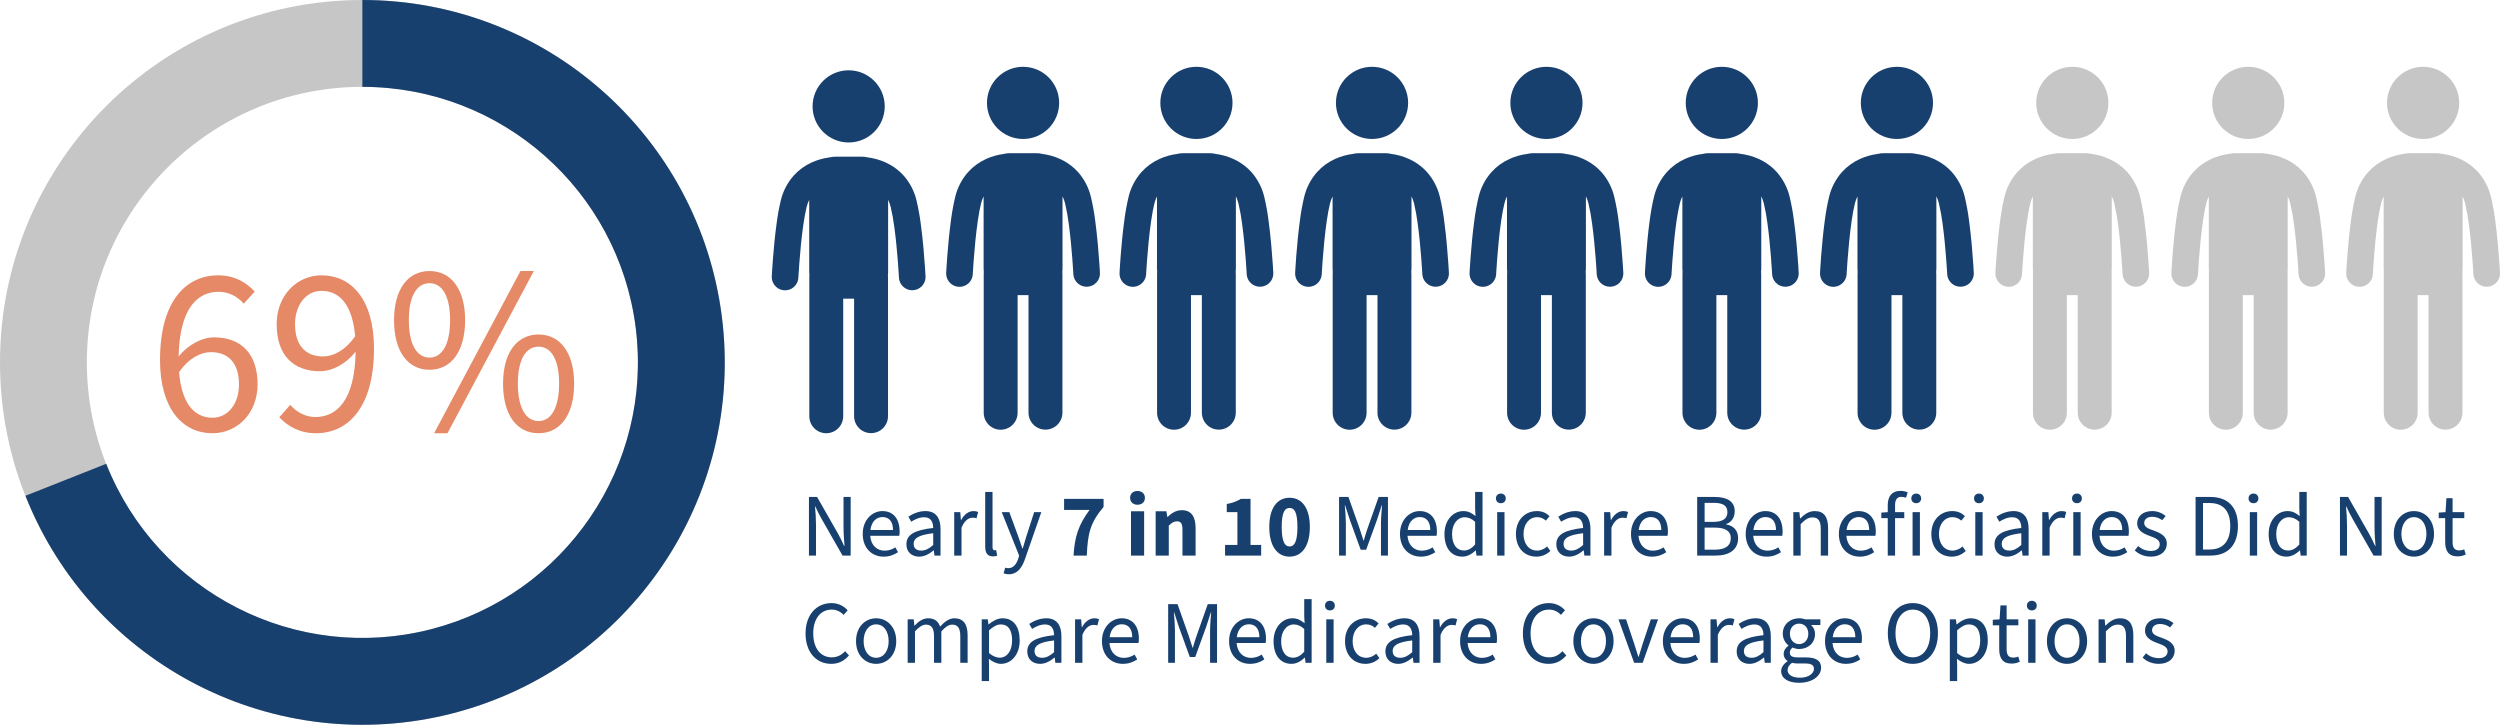 <?xml version="1.0" encoding="UTF-8"?>
<svg id="Layer_1" data-name="Layer 1" xmlns="http://www.w3.org/2000/svg" viewBox="0 0 703.939 204.084">
  <defs>
    <style>
      .cls-1 {
        fill: #e58967;
      }

      .cls-2 {
        fill: #18406f;
      }

      .cls-3 {
        fill: #c6c6c6;
      }
    </style>
  </defs>
  <path class="cls-3" d="M102.035,24.452c-42.848,0-77.582,34.734-77.582,77.582,0,42.847,34.734,77.582,77.582,77.582,42.848,0,77.582-34.735,77.582-77.582,0-42.848-34.734-77.582-77.582-77.582M102.035,0c56.352,0,102.035,45.683,102.035,102.035,0,56.352-45.683,102.035-102.035,102.035C45.683,204.069,0,158.386,0,102.035,0,45.683,45.683,0,102.035,0"/>
  <path class="cls-2" d="M102.035,0c51.408,0,94.787,38.244,101.23,89.247,6.443,51.002-26.063,98.833-75.855,111.617-49.793,12.784-101.32-13.471-120.244-61.267l22.735-9.002c14.388,36.343,53.569,56.306,91.428,46.586,37.86-9.721,62.576-46.09,57.676-84.87-4.898-38.78-37.882-67.859-76.971-67.859V0Z"/>
  <path class="cls-2" d="M238.963,40.119c5.612-.001,10.161-4.55,10.162-10.162,0-5.612-4.549-10.162-10.161-10.164-5.614-.001-10.164,4.548-10.165,10.16-.001,2.696,1.07,5.281,2.976,7.189,1.906,1.906,4.491,2.977,7.188,2.977"/>
  <path class="cls-2" d="M260.606,77.773c0-.031-.176-3.495-.576-7.862-.198-2.183-.456-4.593-.771-6.926-.282-2.192-.677-4.369-1.184-6.521-.616-2.614-1.868-5.033-3.648-7.043-1.1-1.216-2.391-2.245-3.82-3.048-1.619-.905-3.373-1.541-5.196-1.883-.364-.068-.694-.122-.99-.16-.578-.143-1.171-.217-1.766-.217h-7.391c-.601.003-1.199.076-1.783.221-1.687.224-3.333.692-4.886,1.388-1.935.868-3.671,2.128-5.096,3.699-1.781,2.009-3.037,4.428-3.651,7.042-.507,2.152-.902,4.328-1.183,6.521-.952,6.983-1.346,14.736-1.35,14.79-.079,1.343.568,2.626,1.696,3.361,1.128.735,2.563.809,3.76.194,1.197-.614,1.973-1.822,2.034-3.166,0,0,.012-.198.032-.575.08-1.329.302-4.781.681-8.605.192-1.915.424-3.92.694-5.788.272-1.868.587-3.6.914-4.912.171-.691.415-1.363.729-2.002v20.398c.003.307.022.614.06.919-.004.125-.034.245-.034.373v39.212c-.012,1.713.895,3.3,2.377,4.16s3.311.86,4.792,0c1.482-.86,2.389-2.447,2.379-4.16v-33.092h3.064v33.092c0,2.637,2.139,4.776,4.776,4.776,2.637,0,4.776-2.139,4.776-4.776v-39.213c0-.126-.028-.248-.039-.372.042-.305.063-.612.066-.919v-20.423c.312.649.557,1.327.727,2.027.441,1.886.785,3.795,1.027,5.719.449,3.266.772,6.829.983,9.556.106,1.364.184,2.523.234,3.336.026.407.045.729.059.943.013.215.017.327.017.327.068,1.338.847,2.538,2.04,3.147,1.193.608,2.62.534,3.744-.194,1.124-.73,1.774-2.002,1.704-3.34Z"/>
  <path class="cls-2" d="M288.072,39.135c5.612-.001,10.161-4.55,10.162-10.162,0-5.612-4.549-10.162-10.161-10.164-5.614-.001-10.164,4.548-10.165,10.16-.001,2.696,1.07,5.281,2.976,7.189,1.906,1.906,4.491,2.977,7.188,2.977"/>
  <path class="cls-2" d="M309.715,76.789c0-.031-.176-3.495-.576-7.862-.198-2.183-.456-4.593-.771-6.926-.282-2.192-.677-4.369-1.184-6.521-.616-2.614-1.868-5.033-3.648-7.043-1.1-1.216-2.391-2.245-3.82-3.048-1.619-.905-3.373-1.541-5.196-1.883-.364-.068-.694-.122-.99-.16-.578-.143-1.171-.217-1.766-.217h-7.391c-.601.003-1.199.076-1.783.221-1.687.224-3.333.692-4.886,1.388-1.935.868-3.671,2.128-5.096,3.699-1.781,2.009-3.037,4.428-3.651,7.042-.507,2.152-.902,4.328-1.183,6.521-.952,6.983-1.346,14.736-1.35,14.79-.079,1.343.568,2.626,1.696,3.361,1.128.735,2.563.809,3.76.194,1.197-.614,1.973-1.822,2.034-3.166,0,0,.012-.198.032-.575.08-1.329.302-4.781.681-8.605.192-1.915.424-3.92.694-5.788.272-1.868.587-3.6.914-4.912.171-.691.415-1.363.729-2.002v20.398c.003.307.022.614.06.919-.004.125-.034.245-.034.373v39.212c-.012,1.713.895,3.3,2.377,4.16s3.311.86,4.792,0c1.482-.86,2.389-2.447,2.379-4.16v-33.092h3.064v33.092c0,2.637,2.139,4.776,4.776,4.776,2.637,0,4.776-2.139,4.776-4.776v-39.213c0-.126-.028-.248-.039-.372.042-.305.063-.612.066-.919v-20.423c.312.649.557,1.327.727,2.027.441,1.886.785,3.795,1.027,5.719.449,3.266.772,6.829.983,9.556.106,1.364.184,2.523.234,3.336.026.407.045.729.059.943.013.215.016.327.016.327.07,1.338.848,2.538,2.041,3.147,1.192.608,2.62.534,3.744-.194,1.124-.73,1.774-2.002,1.704-3.34Z"/>
  <path class="cls-2" d="M336.885,39.135c5.612-.001,10.161-4.55,10.162-10.162,0-5.612-4.549-10.162-10.161-10.164-5.614-.001-10.164,4.548-10.165,10.16-.001,2.696,1.07,5.281,2.976,7.189,1.906,1.906,4.491,2.977,7.188,2.977"/>
  <path class="cls-2" d="M358.528,76.789c0-.031-.176-3.495-.576-7.862-.198-2.183-.456-4.593-.771-6.926-.282-2.192-.677-4.369-1.184-6.521-.616-2.614-1.868-5.033-3.648-7.043-1.1-1.216-2.391-2.245-3.82-3.048-1.619-.905-3.373-1.541-5.196-1.883-.364-.068-.694-.122-.99-.16-.578-.143-1.171-.217-1.766-.217h-7.391c-.601.003-1.199.076-1.783.221-1.687.224-3.333.692-4.886,1.388-1.935.868-3.671,2.128-5.096,3.699-1.781,2.009-3.036,4.428-3.651,7.042-.507,2.152-.902,4.328-1.183,6.521-.952,6.983-1.346,14.736-1.35,14.79-.079,1.343.568,2.626,1.696,3.361,1.128.735,2.563.809,3.76.194,1.197-.614,1.973-1.822,2.033-3.166,0,0,.012-.198.032-.575.08-1.329.302-4.781.681-8.605.192-1.915.424-3.92.694-5.788.272-1.868.587-3.6.914-4.912.171-.691.415-1.363.729-2.002v20.398c.003.307.022.614.06.919-.004.125-.034.245-.034.373v39.212c-.012,1.713.895,3.3,2.377,4.16s3.311.86,4.792,0c1.482-.86,2.389-2.447,2.379-4.16v-33.092h3.064v33.092c0,2.637,2.139,4.776,4.776,4.776s4.776-2.139,4.776-4.776v-39.213c0-.126-.028-.248-.039-.372.042-.305.063-.612.066-.919v-20.423c.312.649.557,1.327.727,2.027.442,1.886.785,3.795,1.027,5.719.449,3.266.772,6.829.983,9.556.106,1.364.184,2.523.234,3.336.026.407.045.729.059.943.013.215.017.327.017.327.068,1.338.847,2.538,2.04,3.147,1.193.608,2.62.534,3.744-.194,1.124-.73,1.774-2.002,1.704-3.34Z"/>
  <path class="cls-2" d="M386.333,39.135c5.612-.001,10.161-4.55,10.162-10.162,0-5.612-4.549-10.162-10.161-10.164-5.614-.001-10.164,4.548-10.165,10.16-.001,2.696,1.07,5.281,2.976,7.189,1.906,1.906,4.491,2.977,7.188,2.977"/>
  <path class="cls-2" d="M407.976,76.789c0-.031-.176-3.495-.576-7.862-.198-2.183-.456-4.593-.771-6.926-.282-2.192-.677-4.369-1.184-6.521-.616-2.614-1.868-5.033-3.648-7.043-1.1-1.216-2.391-2.245-3.82-3.048-1.619-.905-3.373-1.541-5.196-1.883-.364-.068-.694-.122-.99-.16-.578-.143-1.171-.217-1.766-.217h-7.391c-.601.003-1.199.076-1.783.221-1.687.224-3.333.692-4.886,1.388-1.935.868-3.671,2.128-5.096,3.699-1.781,2.009-3.036,4.428-3.651,7.042-.507,2.152-.902,4.328-1.183,6.521-.952,6.983-1.346,14.736-1.35,14.79-.079,1.343.568,2.626,1.696,3.361,1.128.735,2.563.809,3.76.194,1.197-.614,1.973-1.822,2.033-3.166,0,0,.012-.198.032-.575.08-1.329.302-4.781.681-8.605.192-1.915.424-3.92.694-5.788.272-1.868.587-3.6.914-4.912.171-.691.415-1.363.729-2.002v20.398c.003.307.022.614.06.919-.004.125-.034.245-.034.373v39.212c-.012,1.713.895,3.3,2.377,4.16s3.311.86,4.792,0c1.482-.86,2.389-2.447,2.379-4.16v-33.092h3.064v33.092c0,2.637,2.139,4.776,4.776,4.776s4.776-2.139,4.776-4.776v-39.213c0-.126-.028-.248-.039-.372.042-.305.063-.612.066-.919v-20.423c.312.649.557,1.327.727,2.027.442,1.886.785,3.795,1.027,5.719.449,3.266.772,6.829.983,9.556.106,1.364.184,2.523.234,3.336.026.407.045.729.059.943.013.215.017.327.017.327.068,1.338.847,2.538,2.04,3.147,1.193.608,2.62.534,3.744-.194,1.124-.73,1.774-2.002,1.704-3.34Z"/>
  <path class="cls-2" d="M435.442,39.135c5.612-.001,10.161-4.55,10.162-10.162,0-5.612-4.549-10.162-10.161-10.164-5.614-.001-10.164,4.548-10.165,10.16-.001,2.696,1.07,5.281,2.976,7.189,1.906,1.906,4.491,2.977,7.188,2.977"/>
  <path class="cls-2" d="M457.085,76.789c0-.031-.176-3.495-.576-7.862-.198-2.183-.456-4.593-.771-6.926-.282-2.192-.677-4.369-1.184-6.521-.616-2.614-1.868-5.033-3.648-7.043-1.1-1.216-2.391-2.245-3.82-3.048-1.619-.905-3.373-1.541-5.196-1.883-.364-.068-.694-.122-.99-.16-.578-.143-1.171-.217-1.766-.217h-7.391c-.601.003-1.199.076-1.783.221-1.687.224-3.333.692-4.886,1.388-1.935.868-3.671,2.128-5.096,3.699-1.781,2.009-3.036,4.428-3.651,7.042-.507,2.152-.902,4.328-1.183,6.521-.952,6.983-1.346,14.736-1.35,14.79-.079,1.343.568,2.626,1.696,3.361,1.128.735,2.563.809,3.76.194,1.197-.614,1.973-1.822,2.033-3.166,0,0,.012-.198.032-.575.08-1.329.302-4.781.681-8.605.192-1.915.424-3.92.694-5.788.272-1.868.587-3.6.914-4.912.171-.691.415-1.363.729-2.002v20.398c.003.307.022.614.06.919-.004.125-.034.245-.034.373v39.212c-.012,1.713.895,3.3,2.377,4.16s3.311.86,4.792,0c1.482-.86,2.389-2.447,2.379-4.16v-33.092h3.064v33.092c0,2.637,2.139,4.776,4.776,4.776s4.776-2.139,4.776-4.776v-39.213c0-.126-.028-.248-.039-.372.042-.305.063-.612.066-.919v-20.423c.312.649.557,1.327.727,2.027.442,1.886.785,3.795,1.027,5.719.449,3.266.772,6.829.983,9.556.106,1.364.184,2.523.234,3.336.026.407.045.729.059.943.013.215.017.327.017.327.068,1.338.847,2.538,2.04,3.147,1.193.608,2.62.534,3.744-.194,1.124-.73,1.774-2.002,1.704-3.34Z"/>
  <path class="cls-2" d="M484.825,39.135c5.612-.001,10.161-4.55,10.162-10.162,0-5.612-4.549-10.162-10.161-10.164-5.614-.001-10.164,4.548-10.165,10.16-.001,2.696,1.07,5.281,2.976,7.189,1.906,1.906,4.491,2.977,7.188,2.977"/>
  <path class="cls-2" d="M506.468,76.789c0-.031-.176-3.495-.576-7.862-.198-2.183-.456-4.593-.771-6.926-.282-2.192-.677-4.369-1.184-6.521-.616-2.614-1.868-5.033-3.648-7.043-1.1-1.216-2.391-2.245-3.82-3.048-1.619-.905-3.373-1.541-5.196-1.883-.364-.068-.694-.122-.99-.16-.578-.143-1.171-.217-1.766-.217h-7.391c-.601.003-1.199.076-1.783.221-1.687.224-3.333.692-4.886,1.388-1.935.868-3.671,2.128-5.096,3.699-1.781,2.009-3.036,4.428-3.651,7.042-.507,2.152-.902,4.328-1.183,6.521-.952,6.983-1.346,14.736-1.35,14.79-.079,1.343.568,2.626,1.696,3.361,1.128.735,2.563.809,3.76.194,1.197-.614,1.973-1.822,2.033-3.166,0,0,.012-.198.032-.575.08-1.329.302-4.781.681-8.605.192-1.915.424-3.92.694-5.788.272-1.868.587-3.6.914-4.912.171-.691.415-1.363.729-2.002v20.398c.003.307.022.614.06.919-.004.125-.034.245-.034.373v39.212c-.012,1.713.895,3.3,2.377,4.16s3.311.86,4.792,0c1.482-.86,2.389-2.447,2.379-4.16v-33.092h3.064v33.092c0,2.637,2.139,4.776,4.776,4.776s4.776-2.139,4.776-4.776v-39.213c0-.126-.028-.248-.039-.372.042-.305.063-.612.066-.919v-20.423c.312.649.557,1.327.727,2.027.442,1.886.785,3.795,1.027,5.719.449,3.266.772,6.829.983,9.556.106,1.364.184,2.523.234,3.336.026.407.045.729.059.943.013.215.017.327.017.327.068,1.338.847,2.538,2.04,3.147,1.193.608,2.62.534,3.744-.194,1.124-.73,1.774-2.002,1.704-3.34Z"/>
  <path class="cls-2" d="M534.127,39.135c5.612-.001,10.161-4.55,10.162-10.162,0-5.612-4.549-10.162-10.161-10.164-5.614-.001-10.164,4.548-10.165,10.16-.001,2.696,1.07,5.281,2.976,7.189,1.906,1.906,4.491,2.977,7.188,2.977"/>
  <path class="cls-2" d="M555.77,76.789c0-.031-.176-3.495-.576-7.862-.198-2.183-.456-4.593-.771-6.926-.282-2.192-.677-4.369-1.184-6.521-.616-2.614-1.868-5.033-3.648-7.043-1.1-1.216-2.391-2.245-3.82-3.048-1.619-.905-3.373-1.541-5.196-1.883-.364-.068-.694-.122-.99-.16-.578-.143-1.171-.217-1.766-.217h-7.391c-.601.003-1.199.076-1.783.221-1.687.224-3.333.692-4.886,1.388-1.935.868-3.671,2.128-5.096,3.699-1.781,2.009-3.036,4.428-3.651,7.042-.507,2.152-.902,4.328-1.183,6.521-.952,6.983-1.346,14.736-1.35,14.79-.079,1.343.568,2.626,1.696,3.361,1.128.735,2.563.809,3.76.194,1.197-.614,1.973-1.822,2.033-3.166,0,0,.012-.198.032-.575.08-1.329.302-4.781.681-8.605.192-1.915.424-3.92.694-5.788.272-1.868.587-3.6.914-4.912.171-.691.415-1.363.729-2.002v20.398c.003.307.022.614.06.919-.004.125-.034.245-.034.373v39.212c-.012,1.713.895,3.3,2.377,4.16s3.311.86,4.792,0c1.482-.86,2.389-2.447,2.379-4.16v-33.092h3.064v33.092c0,2.637,2.139,4.776,4.776,4.776s4.776-2.139,4.776-4.776v-39.213c0-.126-.028-.248-.039-.372.042-.305.063-.612.066-.919v-20.423c.312.649.557,1.327.727,2.027.442,1.886.785,3.795,1.027,5.719.449,3.266.772,6.829.983,9.556.106,1.364.184,2.523.234,3.336.026.407.045.729.059.943.013.215.017.327.017.327.068,1.338.847,2.538,2.04,3.147,1.193.608,2.62.534,3.744-.194,1.124-.73,1.774-2.002,1.704-3.34Z"/>
  <path class="cls-3" d="M583.51,39.135c5.612-.001,10.161-4.55,10.162-10.162,0-5.612-4.549-10.162-10.161-10.164-5.614-.001-10.164,4.548-10.165,10.16-.001,2.696,1.07,5.281,2.976,7.189,1.906,1.906,4.491,2.977,7.188,2.977"/>
  <path class="cls-3" d="M605.153,76.789c0-.031-.176-3.495-.576-7.862-.198-2.183-.456-4.593-.771-6.926-.282-2.192-.677-4.369-1.184-6.521-.616-2.614-1.868-5.033-3.648-7.043-1.1-1.216-2.391-2.245-3.82-3.048-1.619-.905-3.373-1.541-5.196-1.883-.364-.068-.694-.122-.99-.16-.578-.143-1.171-.217-1.766-.217h-7.391c-.601.003-1.199.076-1.783.221-1.687.224-3.333.692-4.886,1.388-1.935.868-3.671,2.128-5.096,3.699-1.781,2.009-3.036,4.428-3.651,7.042-.507,2.152-.902,4.328-1.183,6.521-.952,6.983-1.346,14.736-1.35,14.79-.079,1.343.568,2.626,1.696,3.361,1.128.735,2.563.809,3.76.194,1.197-.614,1.973-1.822,2.033-3.166,0,0,.012-.198.032-.575.08-1.329.302-4.781.681-8.605.192-1.915.424-3.92.694-5.788.272-1.868.587-3.6.914-4.912.171-.691.415-1.363.729-2.002v20.398c.003.307.022.614.06.919-.004.125-.034.245-.034.373v39.212c-.012,1.713.895,3.3,2.377,4.16s3.311.86,4.792,0c1.482-.86,2.389-2.447,2.379-4.16v-33.092h3.064v33.092c0,2.637,2.139,4.776,4.776,4.776s4.776-2.139,4.776-4.776v-39.213c0-.126-.028-.248-.039-.372.042-.305.063-.612.066-.919v-20.423c.312.649.557,1.327.727,2.027.442,1.886.785,3.795,1.027,5.719.449,3.266.772,6.829.983,9.556.106,1.364.184,2.523.234,3.336.026.407.045.729.059.943.013.215.017.327.017.327.068,1.338.847,2.538,2.04,3.147,1.193.608,2.62.534,3.744-.194,1.124-.73,1.774-2.002,1.704-3.34Z"/>
  <path class="cls-3" d="M633.055,39.135c5.612-.001,10.161-4.55,10.162-10.162,0-5.612-4.549-10.162-10.161-10.164-5.614-.001-10.164,4.548-10.165,10.16-.001,2.696,1.07,5.281,2.976,7.189,1.906,1.906,4.491,2.977,7.188,2.977"/>
  <path class="cls-3" d="M654.699,76.789c0-.031-.176-3.495-.576-7.862-.198-2.183-.456-4.593-.771-6.926-.282-2.192-.677-4.369-1.184-6.521-.616-2.614-1.868-5.033-3.648-7.043-1.1-1.216-2.391-2.245-3.82-3.048-1.619-.905-3.373-1.541-5.196-1.883-.364-.068-.694-.122-.99-.16-.578-.143-1.171-.217-1.766-.217h-7.391c-.601.003-1.199.076-1.783.221-1.687.224-3.333.692-4.886,1.388-1.935.868-3.671,2.128-5.096,3.699-1.781,2.009-3.036,4.428-3.651,7.042-.507,2.152-.902,4.328-1.183,6.521-.952,6.983-1.346,14.736-1.35,14.79-.079,1.343.568,2.626,1.696,3.361,1.128.735,2.563.809,3.76.194,1.197-.614,1.973-1.822,2.033-3.166,0,0,.012-.198.032-.575.08-1.329.302-4.781.681-8.605.192-1.915.424-3.92.694-5.788.272-1.868.587-3.6.914-4.912.171-.691.415-1.363.729-2.002v20.398c.003.307.022.614.06.919-.004.125-.034.245-.034.373v39.212c-.012,1.713.895,3.3,2.377,4.16s3.311.86,4.792,0c1.482-.86,2.389-2.447,2.379-4.16v-33.092h3.064v33.092c0,2.637,2.139,4.776,4.776,4.776,2.637,0,4.776-2.139,4.776-4.776v-39.213c0-.126-.028-.248-.039-.372.042-.305.063-.612.066-.919v-20.423c.312.649.557,1.327.727,2.027.441,1.886.785,3.795,1.027,5.719.449,3.266.772,6.829.983,9.556.106,1.364.184,2.523.234,3.336.026.407.045.729.059.943.013.215.016.327.016.327.07,1.338.848,2.538,2.041,3.147,1.192.608,2.62.534,3.744-.194,1.124-.73,1.774-2.002,1.704-3.34Z"/>
  <path class="cls-3" d="M682.291,39.135c5.612-.001,10.161-4.55,10.162-10.162,0-5.612-4.549-10.162-10.161-10.164-5.614-.001-10.164,4.548-10.165,10.16-.001,2.696,1.07,5.281,2.976,7.189,1.906,1.906,4.491,2.977,7.188,2.977"/>
  <path class="cls-3" d="M703.934,76.789c0-.031-.176-3.495-.576-7.862-.198-2.183-.456-4.593-.771-6.926-.282-2.192-.677-4.369-1.184-6.521-.616-2.614-1.868-5.033-3.648-7.043-1.1-1.216-2.391-2.245-3.82-3.048-1.619-.905-3.373-1.541-5.196-1.883-.364-.068-.694-.122-.99-.16-.578-.143-1.171-.217-1.766-.217h-7.391c-.601.003-1.199.076-1.783.221-1.687.224-3.333.692-4.886,1.388-1.935.868-3.671,2.128-5.096,3.699-1.781,2.009-3.036,4.428-3.651,7.042-.507,2.152-.902,4.328-1.183,6.521-.952,6.983-1.346,14.736-1.349,14.79-.079,1.343.568,2.626,1.696,3.361,1.128.735,2.563.809,3.76.194,1.197-.614,1.973-1.822,2.033-3.166,0,0,.012-.198.032-.575.08-1.329.302-4.781.681-8.605.192-1.915.424-3.92.694-5.788.272-1.868.587-3.6.914-4.912.171-.691.415-1.363.729-2.002v20.398c.003.307.022.614.06.919-.004.125-.034.245-.034.373v39.212c-.012,1.713.895,3.3,2.378,4.16,1.482.86,3.311.86,4.792,0,1.482-.86,2.389-2.447,2.379-4.16v-33.092h3.064v33.092c0,2.637,2.139,4.776,4.776,4.776,2.637,0,4.776-2.139,4.776-4.776v-39.213c0-.126-.028-.248-.039-.372.042-.305.063-.612.066-.919v-20.423c.312.649.557,1.327.727,2.027.441,1.886.785,3.795,1.027,5.719.449,3.266.772,6.829.983,9.556.106,1.364.184,2.523.234,3.336.026.407.045.729.059.943.013.215.016.327.016.327.07,1.338.848,2.538,2.041,3.147,1.192.608,2.62.534,3.744-.194,1.124-.73,1.774-2.002,1.704-3.34Z"/>
  <g>
    <path class="cls-2" d="M227.779,139.931h2.29l5.863,10.266c.629,1.107,1.208,2.34,1.761,3.548h.101c-.125-1.711-.277-3.522-.277-5.233v-8.58h2.013v16.506h-2.29l-5.863-10.266c-.629-1.107-1.258-2.341-1.787-3.548h-.101c.151,1.66.277,3.422.277,5.183v8.631h-1.988v-16.506Z"/>
    <path class="cls-2" d="M242.921,150.323c0-3.976,2.717-6.416,5.536-6.416,3.145,0,4.856,2.265,4.856,5.736,0,.428-.025.831-.101,1.233h-8.177c.201,2.742,1.962,4.177,4.026,4.177,1.157,0,2.189-.353,3.044-.931l.755,1.358c-1.082.729-2.391,1.258-4.051,1.258-3.296,0-5.888-2.365-5.888-6.416ZM245.086,149.241h6.366c0-2.365-1.082-3.648-2.969-3.648-1.51,0-3.07,1.031-3.396,3.648Z"/>
    <path class="cls-2" d="M255.221,153.267c0-2.743,2.315-4.026,7.548-4.605-.025-1.534-.553-3.019-2.541-3.019-1.409,0-2.692.653-3.648,1.258l-.805-1.409c1.132-.755,2.843-1.585,4.806-1.585,2.969,0,4.252,1.987,4.252,5.032v7.498h-1.711l-.176-1.459h-.075c-1.208.98-2.517,1.761-4.051,1.761-2.038,0-3.598-1.258-3.598-3.472ZM262.77,153.443v-3.296c-4.126.478-5.51,1.408-5.51,2.994,0,1.358.956,1.887,2.139,1.887s2.189-.528,3.372-1.585Z"/>
    <path class="cls-2" d="M268.679,144.209h1.711l.176,2.214h.076c.805-1.534,2.063-2.516,3.472-2.516.528,0,.906.075,1.309.251l-.453,1.762c-.377-.101-.629-.151-1.132-.151-1.031,0-2.264.755-3.095,2.818v7.851h-2.063v-12.229Z"/>
    <path class="cls-2" d="M277.408,153.92v-15.398h2.063v15.55c0,.654.277.881.604.881.126,0,.227,0,.428-.051l.277,1.561c-.277.126-.68.201-1.183.201-1.56,0-2.189-.981-2.189-2.743Z"/>
    <path class="cls-2" d="M282.589,161.444l.453-1.61c.302.101.604.151.881.151,1.384,0,2.264-1.107,2.768-2.617l.277-.905-4.907-12.254h2.139l2.491,6.769c.377,1.057.805,2.314,1.183,3.447h.101c.353-1.107.705-2.365,1.032-3.447l2.189-6.769h2.013l-4.604,13.235c-.856,2.415-2.114,4.252-4.58,4.252-.554,0-1.032-.101-1.434-.252Z"/>
  </g>
  <g>
    <path class="cls-2" d="M306.791,143.58h-7.171v-3.12h11.122v2.265c-3.799,4.529-4.454,7.473-4.73,13.713h-3.724c.302-5.31,1.384-8.631,4.504-12.857Z"/>
    <path class="cls-2" d="M318.209,140.182c0-1.157.855-1.938,2.088-1.938s2.088.78,2.088,1.938c0,1.183-.855,1.938-2.088,1.938s-2.088-.755-2.088-1.938ZM318.461,143.957h3.699v12.48h-3.699v-12.48Z"/>
    <path class="cls-2" d="M325.403,143.957h3.019l.252,1.585h.101c1.057-1.006,2.315-1.887,4-1.887,2.718,0,3.875,1.912,3.875,5.032v7.75h-3.699v-7.271c0-1.812-.478-2.365-1.535-2.365-.931,0-1.51.428-2.315,1.208v8.429h-3.699v-12.48Z"/>
    <path class="cls-2" d="M344.948,153.443h3.472v-9.234h-2.994v-2.29c1.736-.327,2.843-.779,3.976-1.459h2.718v12.983h2.994v2.994h-10.165v-2.994Z"/>
    <path class="cls-2" d="M357.398,148.385c0-5.435,2.29-8.228,5.712-8.228s5.712,2.793,5.712,8.228-2.29,8.354-5.712,8.354-5.712-2.919-5.712-8.354ZM365.324,148.385c0-4.378-.956-5.359-2.214-5.359-1.232,0-2.214.981-2.214,5.359,0,4.353.981,5.485,2.214,5.485,1.258,0,2.214-1.133,2.214-5.485Z"/>
  </g>
  <g>
    <path class="cls-2" d="M377.046,139.931h2.642l3.12,8.831c.378,1.133.729,2.189,1.107,3.423h.101c.353-1.233.654-2.29,1.057-3.423l3.12-8.831h2.617v16.506h-1.963v-9.083c0-1.46.176-3.599.302-5.058h-.101l-1.283,3.976-3.095,8.529h-1.535l-3.095-8.529-1.283-3.976h-.101c.151,1.459.302,3.598.302,5.058v9.083h-1.912v-16.506Z"/>
    <path class="cls-2" d="M394.201,150.323c0-3.976,2.718-6.416,5.536-6.416,3.146,0,4.856,2.265,4.856,5.736,0,.428-.025.831-.101,1.233h-8.178c.201,2.742,1.962,4.177,4.025,4.177,1.157,0,2.189-.353,3.045-.931l.755,1.358c-1.082.729-2.391,1.258-4.051,1.258-3.297,0-5.889-2.365-5.889-6.416ZM396.365,149.241h6.366c0-2.365-1.082-3.648-2.969-3.648-1.51,0-3.07,1.031-3.397,3.648Z"/>
    <path class="cls-2" d="M406.727,150.348c0-3.976,2.517-6.441,5.31-6.441,1.408,0,2.34.528,3.422,1.409l-.101-2.089v-4.705h2.088v17.915h-1.711l-.176-1.435h-.076c-.956.932-2.264,1.736-3.698,1.736-3.07,0-5.058-2.314-5.058-6.391ZM415.358,153.317v-6.391c-1.032-.932-1.963-1.283-2.97-1.283-1.962,0-3.522,1.887-3.522,4.68,0,2.919,1.233,4.68,3.372,4.68,1.132,0,2.113-.553,3.12-1.686Z"/>
    <path class="cls-2" d="M421.216,140.334c0-.806.579-1.358,1.384-1.358.806,0,1.384.553,1.384,1.358,0,.83-.578,1.358-1.384,1.358-.805,0-1.384-.528-1.384-1.358ZM421.569,144.209h2.063v12.229h-2.063v-12.229Z"/>
    <path class="cls-2" d="M426.85,150.348c0-4.102,2.743-6.441,5.888-6.441,1.61,0,2.743.604,3.573,1.434l-1.031,1.259c-.629-.579-1.409-.981-2.466-.981-2.189,0-3.825,1.912-3.825,4.73,0,2.793,1.535,4.68,3.8,4.68,1.107,0,2.113-.478,2.843-1.157l.906,1.258c-1.007.981-2.365,1.61-3.925,1.61-3.271,0-5.763-2.34-5.763-6.391Z"/>
    <path class="cls-2" d="M438.22,153.267c0-2.743,2.314-4.026,7.549-4.605-.025-1.534-.554-3.019-2.542-3.019-1.408,0-2.692.653-3.648,1.258l-.805-1.409c1.132-.755,2.843-1.585,4.806-1.585,2.969,0,4.253,1.987,4.253,5.032v7.498h-1.712l-.176-1.459h-.075c-1.208.98-2.517,1.761-4.051,1.761-2.038,0-3.599-1.258-3.599-3.472ZM445.769,153.443v-3.296c-4.127.478-5.511,1.408-5.511,2.994,0,1.358.956,1.887,2.139,1.887s2.189-.528,3.372-1.585Z"/>
    <path class="cls-2" d="M451.678,144.209h1.711l.176,2.214h.075c.806-1.534,2.063-2.516,3.473-2.516.528,0,.906.075,1.309.251l-.453,1.762c-.377-.101-.629-.151-1.132-.151-1.032,0-2.265.755-3.095,2.818v7.851h-2.063v-12.229Z"/>
    <path class="cls-2" d="M459.249,150.323c0-3.976,2.718-6.416,5.536-6.416,3.146,0,4.856,2.265,4.856,5.736,0,.428-.025.831-.101,1.233h-8.178c.201,2.742,1.962,4.177,4.025,4.177,1.157,0,2.189-.353,3.045-.931l.755,1.358c-1.082.729-2.391,1.258-4.051,1.258-3.297,0-5.889-2.365-5.889-6.416ZM461.413,149.241h6.366c0-2.365-1.082-3.648-2.969-3.648-1.51,0-3.07,1.031-3.397,3.648Z"/>
    <path class="cls-2" d="M477.888,139.931h4.906c3.347,0,5.661,1.132,5.661,4.025,0,1.711-.855,3.095-2.415,3.599v.101c2.063.377,3.372,1.66,3.372,3.875,0,3.296-2.567,4.906-6.266,4.906h-5.259v-16.506ZM482.418,146.951c2.817,0,3.976-1.031,3.976-2.717,0-1.913-1.309-2.643-3.875-2.643h-2.542v5.359h2.441ZM482.845,154.776c2.843,0,4.504-1.031,4.504-3.245,0-2.038-1.61-2.97-4.504-2.97h-2.869v6.215h2.869Z"/>
    <path class="cls-2" d="M491.546,150.323c0-3.976,2.718-6.416,5.536-6.416,3.146,0,4.856,2.265,4.856,5.736,0,.428-.025.831-.101,1.233h-8.178c.201,2.742,1.962,4.177,4.025,4.177,1.157,0,2.189-.353,3.045-.931l.755,1.358c-1.082.729-2.391,1.258-4.051,1.258-3.297,0-5.889-2.365-5.889-6.416ZM493.711,149.241h6.366c0-2.365-1.082-3.648-2.969-3.648-1.51,0-3.07,1.031-3.397,3.648Z"/>
    <path class="cls-2" d="M504.955,144.209h1.711l.176,1.761h.076c1.157-1.157,2.415-2.062,4.101-2.062,2.566,0,3.725,1.66,3.725,4.78v7.75h-2.063v-7.473c0-2.29-.705-3.271-2.315-3.271-1.258,0-2.113.654-3.346,1.888v8.856h-2.063v-12.229Z"/>
    <path class="cls-2" d="M517.782,150.323c0-3.976,2.718-6.416,5.536-6.416,3.146,0,4.856,2.265,4.856,5.736,0,.428-.025.831-.101,1.233h-8.178c.201,2.742,1.962,4.177,4.025,4.177,1.157,0,2.189-.353,3.045-.931l.755,1.358c-1.082.729-2.391,1.258-4.051,1.258-3.297,0-5.889-2.365-5.889-6.416ZM519.946,149.241h6.366c0-2.365-1.082-3.648-2.969-3.648-1.51,0-3.07,1.031-3.397,3.648Z"/>
    <path class="cls-2" d="M531.543,145.894h-1.812v-1.56l1.812-.126v-1.938c0-2.491,1.132-4.051,3.572-4.051.755,0,1.51.176,2.038.402l-.453,1.51c-.503-.151-.931-.227-1.384-.227-1.157,0-1.711.805-1.711,2.365v1.938h2.592v1.686h-2.592v10.543h-2.062v-10.543Z"/>
    <path class="cls-2" d="M538.182,140.334c0-.806.579-1.358,1.384-1.358.806,0,1.384.553,1.384,1.358,0,.83-.578,1.358-1.384,1.358-.805,0-1.384-.528-1.384-1.358ZM538.535,144.209h2.063v12.229h-2.063v-12.229Z"/>
    <path class="cls-2" d="M543.816,150.348c0-4.102,2.743-6.441,5.888-6.441,1.61,0,2.743.604,3.573,1.434l-1.031,1.259c-.629-.579-1.409-.981-2.466-.981-2.189,0-3.825,1.912-3.825,4.73,0,2.793,1.535,4.68,3.8,4.68,1.107,0,2.113-.478,2.843-1.157l.906,1.258c-1.007.981-2.365,1.61-3.925,1.61-3.271,0-5.763-2.34-5.763-6.391Z"/>
    <path class="cls-2" d="M555.84,140.334c0-.806.579-1.358,1.384-1.358.806,0,1.384.553,1.384,1.358,0,.83-.578,1.358-1.384,1.358-.805,0-1.384-.528-1.384-1.358ZM556.193,144.209h2.063v12.229h-2.063v-12.229Z"/>
    <path class="cls-2" d="M561.6,153.267c0-2.743,2.314-4.026,7.549-4.605-.025-1.534-.554-3.019-2.542-3.019-1.408,0-2.692.653-3.648,1.258l-.805-1.409c1.132-.755,2.843-1.585,4.806-1.585,2.969,0,4.253,1.987,4.253,5.032v7.498h-1.712l-.176-1.459h-.075c-1.208.98-2.517,1.761-4.051,1.761-2.038,0-3.599-1.258-3.599-3.472ZM569.149,153.443v-3.296c-4.127.478-5.511,1.408-5.511,2.994,0,1.358.956,1.887,2.139,1.887s2.189-.528,3.372-1.585Z"/>
    <path class="cls-2" d="M575.058,144.209h1.711l.176,2.214h.076c.805-1.534,2.062-2.516,3.472-2.516.528,0,.906.075,1.309.251l-.453,1.762c-.377-.101-.629-.151-1.132-.151-1.032,0-2.265.755-3.095,2.818v7.851h-2.063v-12.229Z"/>
    <path class="cls-2" d="M583.434,140.334c0-.806.579-1.358,1.384-1.358.806,0,1.384.553,1.384,1.358,0,.83-.578,1.358-1.384,1.358-.805,0-1.384-.528-1.384-1.358ZM583.787,144.209h2.063v12.229h-2.063v-12.229Z"/>
    <path class="cls-2" d="M589.043,150.323c0-3.976,2.718-6.416,5.536-6.416,3.146,0,4.856,2.265,4.856,5.736,0,.428-.025.831-.101,1.233h-8.178c.201,2.742,1.962,4.177,4.025,4.177,1.157,0,2.189-.353,3.045-.931l.755,1.358c-1.082.729-2.391,1.258-4.051,1.258-3.297,0-5.889-2.365-5.889-6.416ZM591.207,149.241h6.366c0-2.365-1.082-3.648-2.969-3.648-1.51,0-3.07,1.031-3.397,3.648Z"/>
    <path class="cls-2" d="M601.091,154.978l.957-1.208c1.057.881,2.163,1.358,3.673,1.358,1.61,0,2.416-.855,2.416-1.912,0-1.258-1.384-1.786-2.768-2.29-1.837-.654-3.599-1.534-3.599-3.548,0-1.962,1.561-3.472,4.228-3.472,1.51,0,2.843.578,3.799,1.384l-.956,1.183c-.855-.604-1.736-.956-2.843-.956-1.535,0-2.239.83-2.239,1.761,0,1.107,1.082,1.561,2.591,2.089,1.913.68,3.774,1.51,3.774,3.724,0,1.988-1.585,3.648-4.479,3.648-1.786,0-3.422-.654-4.555-1.761Z"/>
    <path class="cls-2" d="M618.222,139.931h4.126c5.083,0,7.801,2.943,7.801,8.178,0,5.259-2.718,8.328-7.699,8.328h-4.228v-16.506ZM622.198,154.726c3.85,0,5.787-2.44,5.787-6.617,0-4.152-1.938-6.467-5.787-6.467h-1.888v13.084h1.888Z"/>
    <path class="cls-2" d="M633.138,140.334c0-.806.579-1.358,1.384-1.358.806,0,1.384.553,1.384,1.358,0,.83-.578,1.358-1.384,1.358-.805,0-1.384-.528-1.384-1.358ZM633.491,144.209h2.063v12.229h-2.063v-12.229Z"/>
    <path class="cls-2" d="M638.797,150.348c0-3.976,2.517-6.441,5.31-6.441,1.408,0,2.34.528,3.422,1.409l-.101-2.089v-4.705h2.088v17.915h-1.711l-.176-1.435h-.076c-.956.932-2.264,1.736-3.698,1.736-3.07,0-5.058-2.314-5.058-6.391ZM647.428,153.317v-6.391c-1.032-.932-1.963-1.283-2.97-1.283-1.962,0-3.522,1.887-3.522,4.68,0,2.919,1.233,4.68,3.372,4.68,1.132,0,2.113-.553,3.12-1.686Z"/>
    <path class="cls-2" d="M658.871,139.931h2.29l5.862,10.266c.629,1.107,1.208,2.34,1.762,3.548h.101c-.126-1.711-.277-3.522-.277-5.233v-8.58h2.013v16.506h-2.289l-5.863-10.266c-.629-1.107-1.258-2.341-1.786-3.548h-.101c.151,1.66.276,3.422.276,5.183v8.631h-1.987v-16.506Z"/>
    <path class="cls-2" d="M674.038,150.348c0-4.102,2.667-6.441,5.661-6.441,2.995,0,5.662,2.34,5.662,6.441,0,4.051-2.667,6.391-5.662,6.391-2.994,0-5.661-2.34-5.661-6.391ZM683.222,150.348c0-2.818-1.409-4.73-3.523-4.73-2.088,0-3.522,1.912-3.522,4.73,0,2.793,1.435,4.68,3.522,4.68,2.114,0,3.523-1.887,3.523-4.68Z"/>
    <path class="cls-2" d="M688.502,152.587v-6.693h-1.812v-1.56l1.913-.126.251-3.926h1.736v3.926h3.296v1.686h-3.296v6.743c0,1.485.479,2.341,1.887,2.341.428,0,.906-.076,1.385-.303l.428,1.46c-.654.327-1.46.528-2.29.528-2.617,0-3.498-1.636-3.498-4.076Z"/>
  </g>
  <g>
    <path class="cls-2" d="M226.823,178.37c0-5.31,3.12-8.555,7.322-8.555,1.963,0,3.573.905,4.529,2.038l-1.132,1.283c-.881-.932-2.013-1.485-3.372-1.485-3.095,0-5.184,2.567-5.184,6.668,0,4.152,2.013,6.769,5.208,6.769,1.535,0,2.718-.604,3.774-1.736l1.082,1.208c-1.333,1.51-2.869,2.365-5.007,2.365-4.126,0-7.221-3.17-7.221-8.555Z"/>
    <path class="cls-2" d="M241.035,180.534c0-4.102,2.667-6.441,5.662-6.441s5.661,2.34,5.661,6.441c0,4.051-2.667,6.391-5.661,6.391s-5.662-2.34-5.662-6.391ZM250.219,180.534c0-2.818-1.409-4.73-3.522-4.73-2.088,0-3.522,1.912-3.522,4.73,0,2.793,1.434,4.68,3.522,4.68,2.114,0,3.522-1.887,3.522-4.68Z"/>
    <path class="cls-2" d="M255.574,174.394h1.711l.176,1.761h.076c1.057-1.157,2.34-2.062,3.799-2.062,1.862,0,2.869.881,3.372,2.34,1.284-1.384,2.542-2.34,4.026-2.34,2.517,0,3.724,1.66,3.724,4.78v7.75h-2.063v-7.473c0-2.29-.729-3.271-2.264-3.271-.957,0-1.938.629-3.07,1.888v8.856h-2.063v-7.473c0-2.29-.729-3.271-2.29-3.271-.906,0-1.938.629-3.07,1.888v8.856h-2.063v-12.229Z"/>
    <path class="cls-2" d="M276.427,174.394h1.711l.176,1.409h.076c1.107-.932,2.466-1.711,3.9-1.711,3.146,0,4.831,2.44,4.831,6.24,0,4.151-2.491,6.592-5.284,6.592-1.132,0-2.265-.528-3.397-1.409l.05,2.139v4.127h-2.063v-17.387ZM284.982,180.333c0-2.692-.906-4.504-3.221-4.504-1.032,0-2.063.578-3.271,1.66v6.416c1.107.932,2.189,1.283,2.994,1.283,2.013,0,3.498-1.837,3.498-4.855Z"/>
    <path class="cls-2" d="M289.255,183.453c0-2.743,2.315-4.026,7.548-4.605-.025-1.534-.553-3.019-2.541-3.019-1.409,0-2.692.653-3.648,1.258l-.805-1.409c1.132-.755,2.843-1.585,4.806-1.585,2.969,0,4.252,1.987,4.252,5.032v7.498h-1.711l-.176-1.459h-.075c-1.208.98-2.517,1.761-4.051,1.761-2.038,0-3.598-1.258-3.598-3.472ZM296.804,183.628v-3.296c-4.126.478-5.51,1.408-5.51,2.994,0,1.358.956,1.887,2.139,1.887s2.189-.528,3.372-1.585Z"/>
    <path class="cls-2" d="M302.713,174.394h1.711l.176,2.214h.076c.805-1.534,2.063-2.516,3.472-2.516.528,0,.906.075,1.309.251l-.453,1.762c-.377-.101-.629-.151-1.132-.151-1.031,0-2.264.755-3.095,2.818v7.851h-2.063v-12.229Z"/>
    <path class="cls-2" d="M310.284,180.508c0-3.976,2.717-6.416,5.536-6.416,3.145,0,4.856,2.265,4.856,5.736,0,.428-.025.831-.101,1.233h-8.177c.201,2.742,1.962,4.177,4.026,4.177,1.157,0,2.189-.353,3.044-.931l.755,1.358c-1.082.729-2.391,1.258-4.051,1.258-3.296,0-5.888-2.365-5.888-6.416ZM312.448,179.426h6.366c0-2.365-1.082-3.648-2.969-3.648-1.51,0-3.069,1.031-3.396,3.648Z"/>
    <path class="cls-2" d="M328.924,170.117h2.642l3.12,8.831c.377,1.133.73,2.189,1.107,3.423h.101c.352-1.233.654-2.29,1.057-3.423l3.12-8.831h2.617v16.506h-1.962v-9.083c0-1.46.176-3.599.302-5.058h-.101l-1.283,3.976-3.095,8.529h-1.535l-3.095-8.529-1.283-3.976h-.101c.151,1.459.302,3.598.302,5.058v9.083h-1.912v-16.506Z"/>
    <path class="cls-2" d="M346.079,180.508c0-3.976,2.717-6.416,5.536-6.416,3.145,0,4.856,2.265,4.856,5.736,0,.428-.025.831-.101,1.233h-8.177c.201,2.742,1.962,4.177,4.026,4.177,1.157,0,2.188-.353,3.044-.931l.755,1.358c-1.082.729-2.391,1.258-4.051,1.258-3.296,0-5.888-2.365-5.888-6.416ZM348.243,179.426h6.365c0-2.365-1.082-3.648-2.969-3.648-1.51,0-3.07,1.031-3.396,3.648Z"/>
    <path class="cls-2" d="M358.605,180.534c0-3.976,2.517-6.441,5.31-6.441,1.408,0,2.34.528,3.422,1.409l-.101-2.089v-4.705h2.088v17.915h-1.711l-.176-1.435h-.076c-.956.932-2.264,1.736-3.698,1.736-3.07,0-5.058-2.314-5.058-6.391ZM367.236,183.502v-6.391c-1.032-.932-1.963-1.283-2.97-1.283-1.962,0-3.522,1.887-3.522,4.68,0,2.919,1.233,4.68,3.372,4.68,1.132,0,2.113-.553,3.12-1.686Z"/>
    <path class="cls-2" d="M373.093,170.519c0-.806.579-1.358,1.384-1.358.806,0,1.384.553,1.384,1.358,0,.83-.578,1.358-1.384,1.358-.805,0-1.384-.528-1.384-1.358ZM373.446,174.394h2.063v12.229h-2.063v-12.229Z"/>
    <path class="cls-2" d="M378.727,180.534c0-4.102,2.743-6.441,5.888-6.441,1.61,0,2.743.604,3.573,1.434l-1.031,1.259c-.629-.579-1.409-.981-2.466-.981-2.189,0-3.825,1.912-3.825,4.73,0,2.793,1.535,4.68,3.8,4.68,1.107,0,2.113-.478,2.843-1.157l.906,1.258c-1.007.981-2.365,1.61-3.925,1.61-3.271,0-5.763-2.34-5.763-6.391Z"/>
    <path class="cls-2" d="M390.097,183.453c0-2.743,2.314-4.026,7.549-4.605-.025-1.534-.554-3.019-2.542-3.019-1.408,0-2.692.653-3.648,1.258l-.805-1.409c1.132-.755,2.843-1.585,4.806-1.585,2.969,0,4.253,1.987,4.253,5.032v7.498h-1.712l-.176-1.459h-.075c-1.208.98-2.517,1.761-4.051,1.761-2.038,0-3.599-1.258-3.599-3.472ZM397.646,183.628v-3.296c-4.127.478-5.511,1.408-5.511,2.994,0,1.358.956,1.887,2.139,1.887s2.189-.528,3.372-1.585Z"/>
    <path class="cls-2" d="M403.555,174.394h1.711l.176,2.214h.075c.806-1.534,2.063-2.516,3.473-2.516.528,0,.906.075,1.309.251l-.453,1.762c-.377-.101-.629-.151-1.132-.151-1.032,0-2.265.755-3.095,2.818v7.851h-2.063v-12.229Z"/>
    <path class="cls-2" d="M411.126,180.508c0-3.976,2.718-6.416,5.536-6.416,3.146,0,4.856,2.265,4.856,5.736,0,.428-.025.831-.101,1.233h-8.178c.201,2.742,1.962,4.177,4.025,4.177,1.157,0,2.189-.353,3.045-.931l.755,1.358c-1.082.729-2.391,1.258-4.051,1.258-3.297,0-5.889-2.365-5.889-6.416ZM413.29,179.426h6.366c0-2.365-1.082-3.648-2.969-3.648-1.51,0-3.07,1.031-3.397,3.648Z"/>
    <path class="cls-2" d="M428.809,178.37c0-5.31,3.12-8.555,7.322-8.555,1.962,0,3.572.905,4.528,2.038l-1.132,1.283c-.881-.932-2.013-1.485-3.372-1.485-3.095,0-5.183,2.567-5.183,6.668,0,4.152,2.013,6.769,5.208,6.769,1.535,0,2.718-.604,3.774-1.736l1.082,1.208c-1.334,1.51-2.868,2.365-5.007,2.365-4.127,0-7.222-3.17-7.222-8.555Z"/>
    <path class="cls-2" d="M443.021,180.534c0-4.102,2.667-6.441,5.661-6.441,2.995,0,5.662,2.34,5.662,6.441,0,4.051-2.667,6.391-5.662,6.391-2.994,0-5.661-2.34-5.661-6.391ZM452.206,180.534c0-2.818-1.409-4.73-3.523-4.73-2.088,0-3.522,1.912-3.522,4.73,0,2.793,1.435,4.68,3.522,4.68,2.114,0,3.523-1.887,3.523-4.68Z"/>
    <path class="cls-2" d="M455.724,174.394h2.139l2.315,6.944c.352,1.208.755,2.44,1.132,3.599h.101c.353-1.158.755-2.391,1.107-3.599l2.314-6.944h2.038l-4.327,12.229h-2.416l-4.403-12.229Z"/>
    <path class="cls-2" d="M468.225,180.508c0-3.976,2.718-6.416,5.536-6.416,3.146,0,4.856,2.265,4.856,5.736,0,.428-.025.831-.101,1.233h-8.178c.201,2.742,1.962,4.177,4.025,4.177,1.157,0,2.189-.353,3.045-.931l.755,1.358c-1.082.729-2.391,1.258-4.051,1.258-3.297,0-5.889-2.365-5.889-6.416ZM470.389,179.426h6.366c0-2.365-1.082-3.648-2.969-3.648-1.51,0-3.07,1.031-3.397,3.648Z"/>
    <path class="cls-2" d="M481.633,174.394h1.711l.176,2.214h.075c.806-1.534,2.063-2.516,3.473-2.516.528,0,.906.075,1.309.251l-.453,1.762c-.377-.101-.629-.151-1.132-.151-1.032,0-2.265.755-3.095,2.818v7.851h-2.063v-12.229Z"/>
    <path class="cls-2" d="M489.003,183.453c0-2.743,2.314-4.026,7.549-4.605-.025-1.534-.554-3.019-2.542-3.019-1.408,0-2.692.653-3.648,1.258l-.805-1.409c1.132-.755,2.843-1.585,4.806-1.585,2.969,0,4.253,1.987,4.253,5.032v7.498h-1.712l-.176-1.459h-.075c-1.208.98-2.517,1.761-4.051,1.761-2.038,0-3.599-1.258-3.599-3.472ZM496.551,183.628v-3.296c-4.127.478-5.511,1.408-5.511,2.994,0,1.358.956,1.887,2.139,1.887s2.189-.528,3.372-1.585Z"/>
    <path class="cls-2" d="M501.529,188.962c0-1.031.68-2.013,1.787-2.768v-.101c-.604-.378-1.082-1.031-1.082-1.988,0-1.031.704-1.836,1.333-2.264v-.102c-.805-.653-1.585-1.836-1.585-3.296,0-2.667,2.114-4.353,4.604-4.353.68,0,1.283.126,1.736.302h4.253v1.585h-2.542v.101c.579.528,1.032,1.334,1.032,2.44,0,2.592-1.988,4.228-4.479,4.228-.604,0-1.283-.151-1.837-.428-.428.378-.779.78-.779,1.459,0,.78.503,1.334,2.164,1.334h2.365c2.843,0,4.277.881,4.277,2.919,0,2.265-2.391,4.227-6.19,4.227-2.994,0-5.058-1.182-5.058-3.296ZM510.763,188.334c0-1.132-.88-1.51-2.466-1.51h-2.113c-.478,0-1.057-.05-1.585-.201-.881.629-1.258,1.358-1.258,2.063,0,1.309,1.333,2.139,3.548,2.139,2.34,0,3.874-1.208,3.874-2.491ZM509.178,178.445c0-1.786-1.157-2.843-2.592-2.843-1.434,0-2.592,1.057-2.592,2.843,0,1.787,1.183,2.919,2.592,2.919s2.592-1.132,2.592-2.919Z"/>
    <path class="cls-2" d="M513.88,180.508c0-3.976,2.718-6.416,5.536-6.416,3.146,0,4.856,2.265,4.856,5.736,0,.428-.025.831-.101,1.233h-8.178c.201,2.742,1.962,4.177,4.025,4.177,1.157,0,2.189-.353,3.045-.931l.755,1.358c-1.082.729-2.391,1.258-4.051,1.258-3.297,0-5.889-2.365-5.889-6.416ZM516.045,179.426h6.366c0-2.365-1.082-3.648-2.969-3.648-1.51,0-3.07,1.031-3.397,3.648Z"/>
    <path class="cls-2" d="M531.564,178.294c0-5.284,2.894-8.479,7.045-8.479,4.152,0,7.07,3.221,7.07,8.479,0,5.309-2.918,8.63-7.07,8.63-4.151,0-7.045-3.321-7.045-8.63ZM543.491,178.294c0-4.102-1.938-6.644-4.882-6.644-2.943,0-4.881,2.542-4.881,6.644,0,4.126,1.938,6.793,4.881,6.793,2.944,0,4.882-2.667,4.882-6.793Z"/>
    <path class="cls-2" d="M549.021,174.394h1.711l.176,1.409h.076c1.106-.932,2.466-1.711,3.899-1.711,3.146,0,4.831,2.44,4.831,6.24,0,4.151-2.491,6.592-5.284,6.592-1.132,0-2.265-.528-3.396-1.409l.051,2.139v4.127h-2.063v-17.387ZM557.576,180.333c0-2.692-.905-4.504-3.221-4.504-1.031,0-2.063.578-3.271,1.66v6.416c1.106.932,2.188,1.283,2.994,1.283,2.013,0,3.497-1.837,3.497-4.855Z"/>
    <path class="cls-2" d="M562.931,182.773v-6.693h-1.812v-1.56l1.913-.126.251-3.926h1.736v3.926h3.296v1.686h-3.296v6.743c0,1.485.479,2.341,1.887,2.341.428,0,.906-.076,1.385-.303l.428,1.46c-.654.327-1.46.528-2.29.528-2.617,0-3.497-1.636-3.497-4.076Z"/>
    <path class="cls-2" d="M570.729,170.519c0-.806.579-1.358,1.384-1.358.806,0,1.384.553,1.384,1.358,0,.83-.578,1.358-1.384,1.358-.805,0-1.384-.528-1.384-1.358ZM571.082,174.394h2.063v12.229h-2.063v-12.229Z"/>
    <path class="cls-2" d="M576.363,180.534c0-4.102,2.667-6.441,5.661-6.441,2.995,0,5.662,2.34,5.662,6.441,0,4.051-2.667,6.391-5.662,6.391-2.994,0-5.661-2.34-5.661-6.391ZM585.547,180.534c0-2.818-1.409-4.73-3.523-4.73-2.088,0-3.522,1.912-3.522,4.73,0,2.793,1.435,4.68,3.522,4.68,2.114,0,3.523-1.887,3.523-4.68Z"/>
    <path class="cls-2" d="M590.903,174.394h1.711l.176,1.761h.075c1.158-1.157,2.416-2.062,4.102-2.062,2.566,0,3.725,1.66,3.725,4.78v7.75h-2.063v-7.473c0-2.29-.705-3.271-2.315-3.271-1.258,0-2.113.654-3.346,1.888v8.856h-2.063v-12.229Z"/>
    <path class="cls-2" d="M603.302,185.164l.957-1.208c1.057.881,2.163,1.358,3.673,1.358,1.61,0,2.416-.855,2.416-1.912,0-1.258-1.384-1.786-2.768-2.29-1.837-.654-3.599-1.534-3.599-3.548,0-1.962,1.561-3.472,4.228-3.472,1.51,0,2.843.578,3.799,1.384l-.956,1.183c-.855-.604-1.736-.956-2.843-.956-1.535,0-2.239.83-2.239,1.761,0,1.107,1.082,1.561,2.591,2.089,1.913.68,3.774,1.51,3.774,3.724,0,1.988-1.585,3.648-4.479,3.648-1.786,0-3.422-.654-4.555-1.761Z"/>
  </g>
  <g>
    <path class="cls-1" d="M45.057,101.37c0-17.195,7.792-23.845,16.322-23.845,4.635,0,7.926,1.948,10.344,4.568l-3.09,3.425c-1.746-2.082-4.366-3.358-7.053-3.358-5.978,0-11.016,4.635-11.284,18.203,2.687-3.291,6.515-5.373,10.008-5.373,7.389,0,12.225,4.433,12.225,13.231,0,8.195-5.776,13.771-12.695,13.771-8.396,0-14.777-6.852-14.777-20.621ZM50.43,104.795c.672,8.329,3.963,12.829,9.404,12.829,4.231,0,7.456-3.762,7.456-9.404,0-5.574-2.62-9.067-7.926-9.067-2.754,0-6.247,1.68-8.934,5.643Z"/>
    <path class="cls-1" d="M78.642,117.49l3.09-3.492c1.746,2.082,4.366,3.426,7.053,3.426,6.045,0,11.15-4.702,11.352-18.405-2.687,3.425-6.516,5.508-10.076,5.508-7.389,0-12.158-4.434-12.158-13.232,0-8.195,5.777-13.77,12.628-13.77,8.463,0,14.777,6.852,14.777,20.621,0,17.195-7.792,23.845-16.322,23.845-4.567,0-7.993-1.948-10.344-4.501ZM91.001,100.362c2.821,0,6.247-1.679,9.001-5.709-.739-8.329-4.03-12.762-9.471-12.762-4.165,0-7.456,3.761-7.456,9.404,0,5.575,2.62,9.067,7.926,9.067Z"/>
    <path class="cls-1" d="M110.951,90.152c0-8.799,3.963-13.837,10.008-13.837,5.978,0,10.008,5.038,10.008,13.837,0,8.934-4.03,13.971-10.008,13.971-6.045,0-10.008-5.038-10.008-13.971ZM126.735,90.152c0-6.985-2.351-10.411-5.776-10.411-3.493,0-5.844,3.426-5.844,10.411,0,6.986,2.351,10.545,5.844,10.545,3.425,0,5.776-3.56,5.776-10.545ZM146.55,76.315h3.761l-24.315,45.675h-3.762l24.315-45.675ZM141.647,108.019c0-8.799,3.963-13.836,10.008-13.836,5.978,0,10.008,5.038,10.008,13.836,0,8.934-4.03,13.972-10.008,13.972-6.045,0-10.008-5.038-10.008-13.972ZM157.432,108.019c0-6.985-2.351-10.411-5.776-10.411-3.493,0-5.844,3.425-5.844,10.411s2.351,10.546,5.844,10.546c3.425,0,5.776-3.561,5.776-10.546Z"/>
  </g>
</svg>
